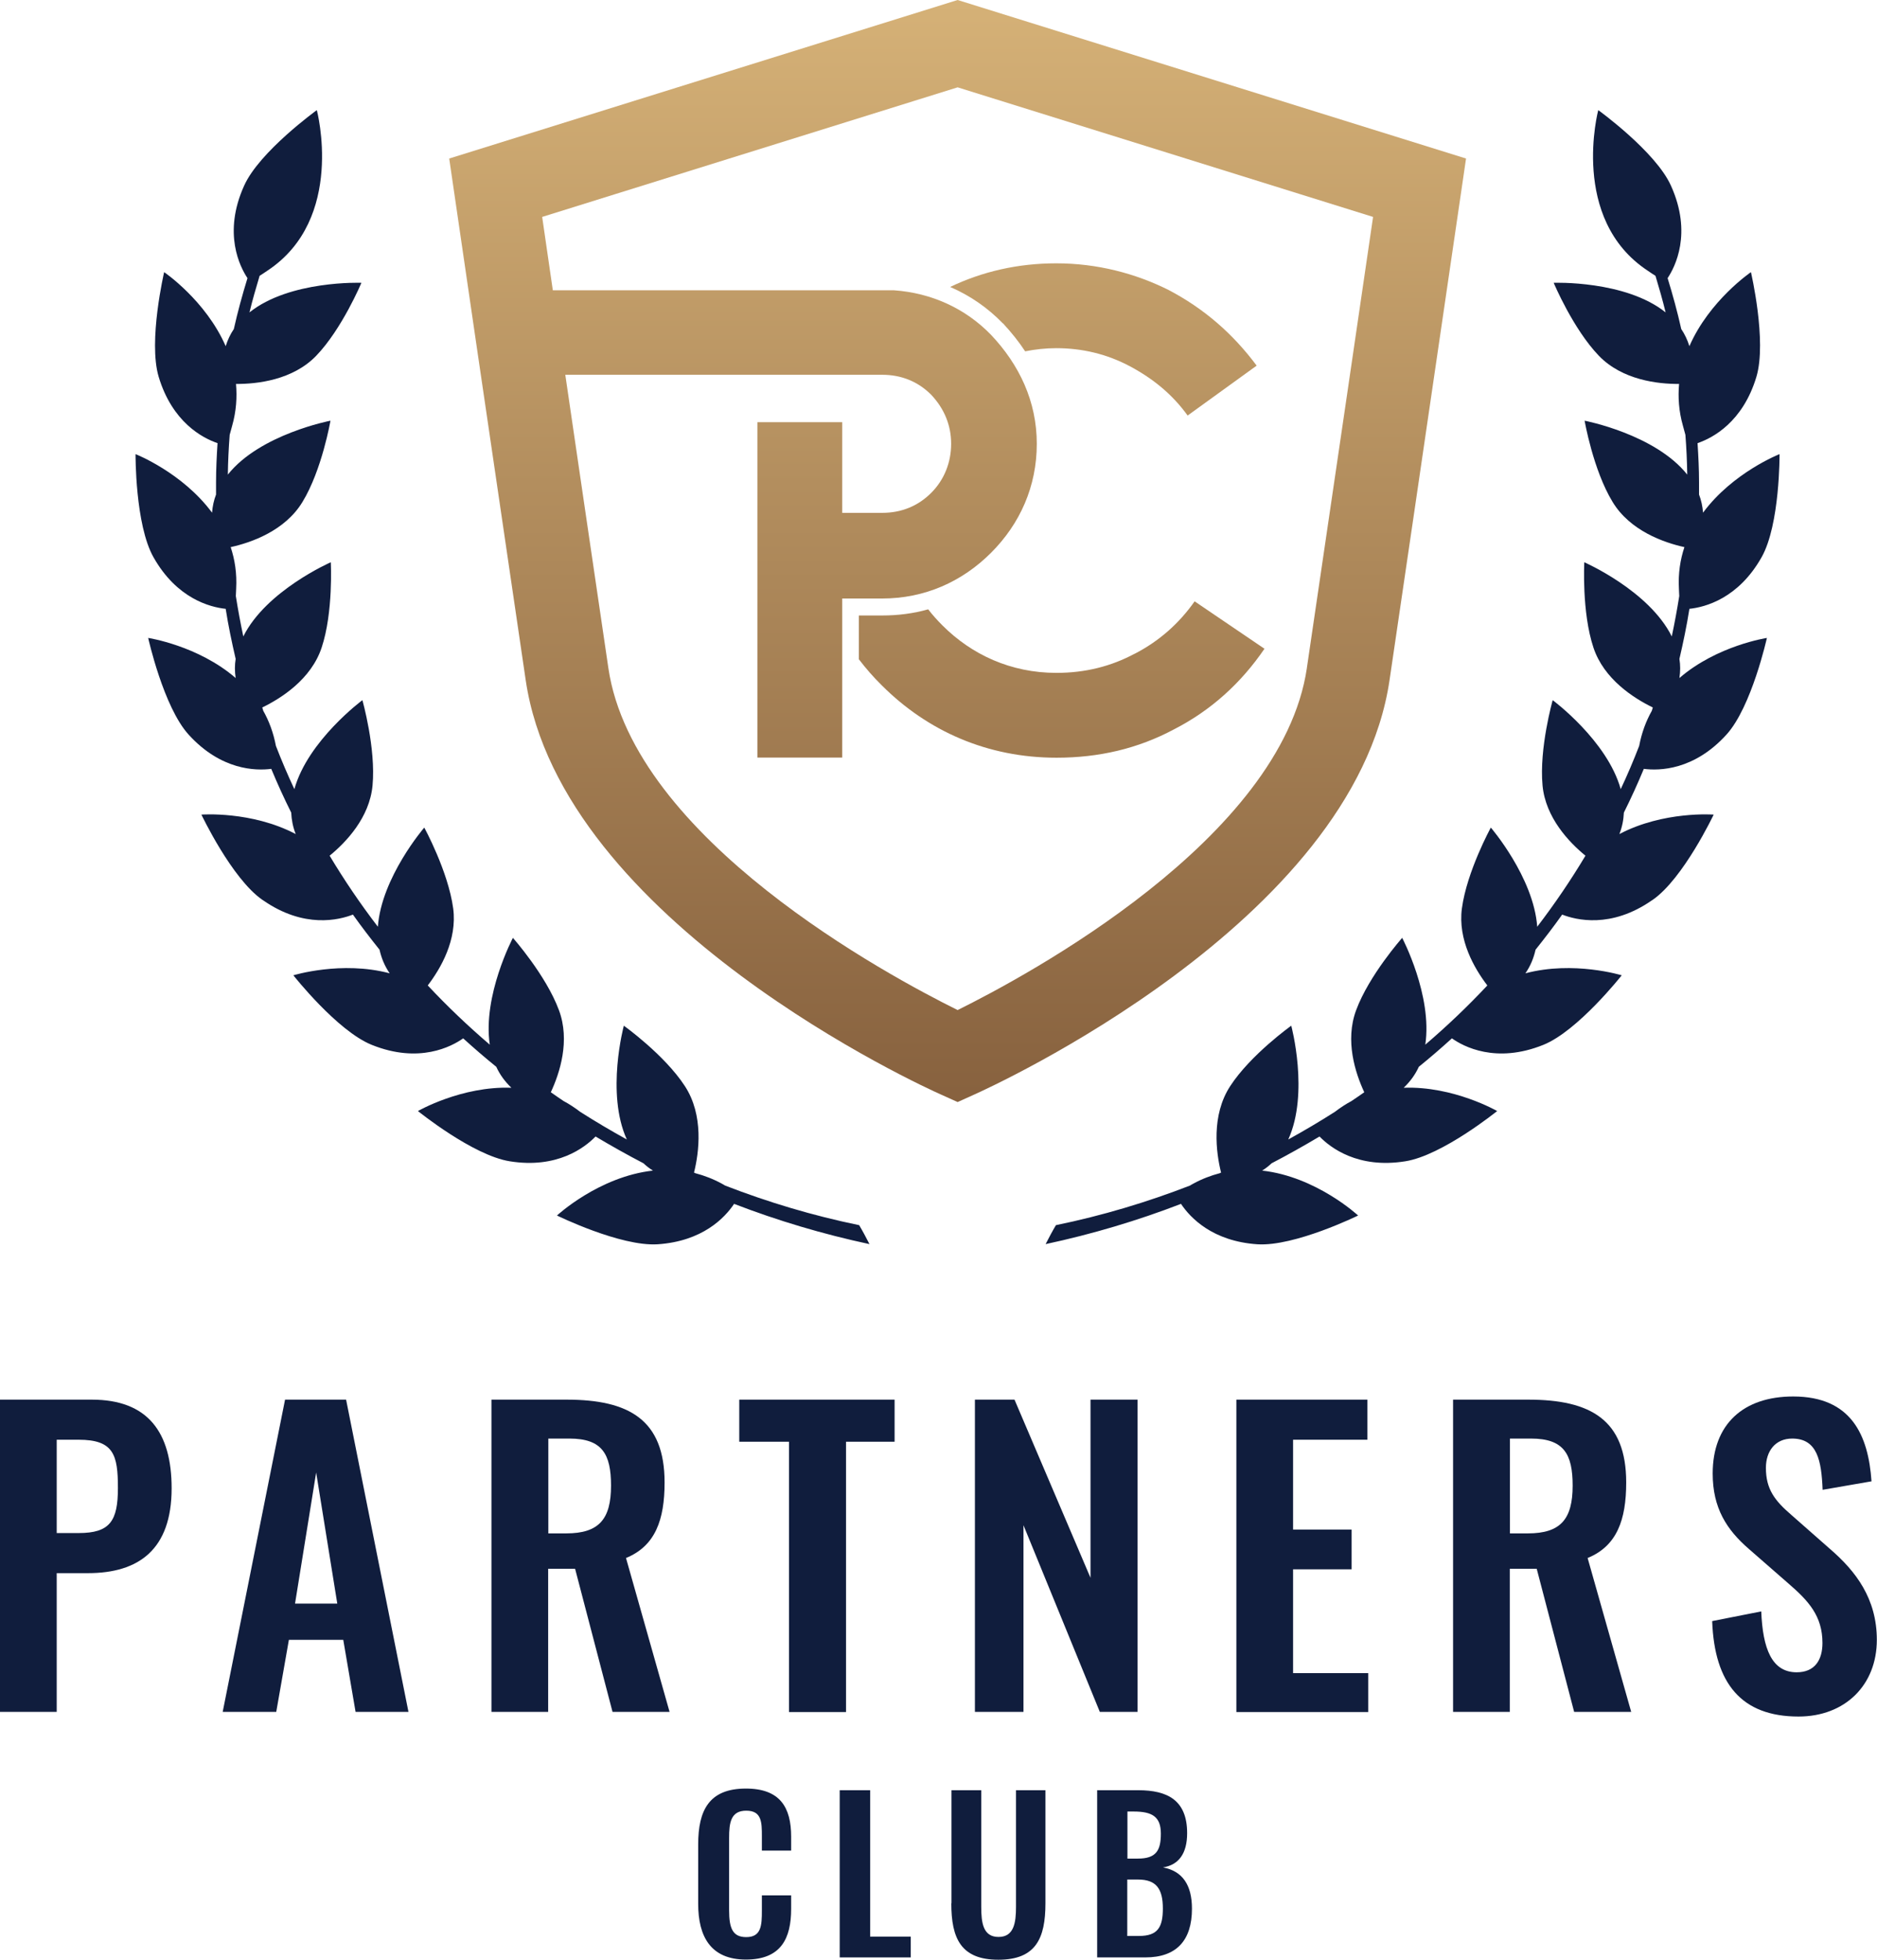 <?xml version="1.0" encoding="UTF-8"?>
<svg id="Layer_1" data-name="Layer 1" xmlns="http://www.w3.org/2000/svg" xmlns:xlink="http://www.w3.org/1999/xlink" viewBox="0 0 112.86 117.81">
  <defs>
    <style>
      .cls-1 {
        fill: url(#linear-gradient);
      }

      .cls-1, .cls-2, .cls-3, .cls-4 {
        stroke-width: 0px;
      }

      .cls-2 {
        fill: url(#linear-gradient-2);
      }

      .cls-3 {
        fill: url(#linear-gradient-3);
      }

      .cls-4 {
        fill: #101d3d;
      }
    </style>
    <linearGradient id="linear-gradient" x1="57.58" y1="-2.43" x2="57.58" y2="69.05" gradientUnits="userSpaceOnUse">
      <stop offset="0" stop-color="#d8b479"/>
      <stop offset="1" stop-color="#845e3c"/>
    </linearGradient>
    <linearGradient id="linear-gradient-2" x1="66.36" y1="-2.43" x2="66.36" y2="69.05" xlink:href="#linear-gradient"/>
    <linearGradient id="linear-gradient-3" x1="63.83" y1="-2.43" x2="63.83" y2="69.05" xlink:href="#linear-gradient"/>
  </defs>
  <g>
    <path class="cls-4" d="m99.38,54.09c1.84-1.28,3.66-5.12,3.66-5.12,0,0-3.01-.23-5.67,1.17.17-.43.25-.86.27-1.29.43-.86.83-1.74,1.2-2.63.93.12,3.02.09,4.97-2.06,1.51-1.66,2.43-5.81,2.43-5.81,0,0-2.99.45-5.26,2.41.06-.4.06-.78,0-1.15.23-.99.44-1.99.6-3.01.95-.1,2.94-.62,4.34-3.1,1.11-1.96,1.08-6.2,1.08-6.2,0,0-2.81,1.1-4.6,3.52-.03-.39-.11-.75-.24-1.09,0-.24,0-.49,0-.73,0-.79-.04-1.58-.09-2.36.91-.31,2.72-1.26,3.54-3.99.64-2.15-.33-6.29-.33-6.29,0,0-2.5,1.7-3.7,4.45-.12-.38-.28-.72-.49-1.03-.23-1.03-.51-2.05-.82-3.06.44-.66,1.5-2.69.2-5.56-.92-2.05-4.37-4.54-4.37-4.54,0,0-1.74,6.54,2.97,9.65.19.13.34.23.47.31.22.73.43,1.46.61,2.2-2.42-1.94-6.73-1.78-6.73-1.78,0,0,1.16,2.77,2.72,4.39,1.41,1.46,3.56,1.7,4.82,1.69-.07.79-.02,1.63.23,2.51.06.23.11.4.15.55.06.79.1,1.59.11,2.39-1.93-2.43-6.17-3.24-6.17-3.24,0,0,.51,2.96,1.68,4.88,1.05,1.74,3.09,2.45,4.32,2.72-.25.75-.38,1.58-.33,2.5,0,.17.02.31.02.44-.13.82-.28,1.63-.45,2.43-1.37-2.76-5.26-4.46-5.26-4.46,0,0-.16,3,.55,5.13.63,1.9,2.42,3.04,3.57,3.6-.02.07-.04.13-.06.2-.35.62-.61,1.32-.76,2.11-.34.88-.71,1.75-1.11,2.6-.81-2.92-4.09-5.35-4.09-5.35,0,0-.82,2.89-.61,5.13.18,1.93,1.59,3.41,2.58,4.22-.88,1.47-1.85,2.9-2.9,4.27-.22-2.98-2.79-5.96-2.79-5.96,0,0-1.44,2.63-1.74,4.86-.25,1.89.75,3.61,1.53,4.63-1.17,1.25-2.42,2.44-3.73,3.56.44-2.95-1.39-6.42-1.39-6.42,0,0-1.99,2.24-2.77,4.35-.68,1.83-.05,3.77.49,4.93-.26.18-.51.36-.77.53-.34.18-.67.4-1,.65-.91.58-1.84,1.13-2.8,1.66,1.27-2.79.18-6.84.18-6.84,0,0-2.44,1.74-3.67,3.63-1.15,1.76-.85,4-.55,5.2-.03.01-.06.03-.09.04-.53.14-1.06.34-1.59.63-.07.04-.13.07-.19.11-2.58,1-5.28,1.81-8.06,2.38-.22.37-.42.75-.62,1.14,2.8-.6,5.52-1.41,8.14-2.42.56.84,1.9,2.25,4.6,2.43,2.24.14,6.05-1.73,6.05-1.73,0,0-2.52-2.34-5.77-2.7.21-.13.4-.28.57-.44.98-.51,1.94-1.05,2.88-1.61.65.67,2.31,1.95,5.16,1.49,2.22-.35,5.52-3.02,5.52-3.02,0,0-2.62-1.51-5.62-1.4.4-.38.7-.8.91-1.26.68-.55,1.34-1.12,1.99-1.71.69.49,2.65,1.54,5.5.39,2.08-.84,4.71-4.18,4.71-4.18,0,0-2.89-.89-5.79-.12.31-.45.5-.93.61-1.42.55-.69,1.09-1.39,1.6-2.11.82.32,2.93.86,5.4-.86Z"/>
    <path class="cls-4" d="m15.77,54.09c-1.84-1.28-3.66-5.12-3.66-5.12,0,0,3.01-.23,5.67,1.17-.17-.43-.25-.86-.27-1.29-.43-.86-.83-1.74-1.2-2.63-.93.12-3.02.09-4.97-2.06-1.51-1.66-2.43-5.81-2.43-5.81,0,0,2.99.45,5.26,2.41-.06-.4-.06-.78,0-1.15-.23-.99-.44-1.99-.6-3.01-.95-.1-2.94-.62-4.34-3.1-1.11-1.96-1.08-6.2-1.08-6.2,0,0,2.81,1.1,4.6,3.52.03-.39.11-.75.24-1.09,0-.24,0-.49,0-.73,0-.79.04-1.58.09-2.36-.91-.31-2.72-1.26-3.54-3.99-.64-2.15.33-6.29.33-6.29,0,0,2.5,1.7,3.7,4.45.12-.38.28-.72.49-1.03.23-1.03.51-2.05.82-3.06-.44-.66-1.5-2.69-.2-5.56.92-2.05,4.37-4.54,4.37-4.54,0,0,1.74,6.54-2.97,9.65-.19.13-.34.23-.47.31-.22.73-.43,1.46-.61,2.2,2.42-1.94,6.73-1.78,6.73-1.78,0,0-1.16,2.77-2.72,4.39-1.41,1.46-3.56,1.7-4.82,1.69.07.79.02,1.63-.23,2.51-.06.23-.11.4-.15.55-.06.79-.1,1.59-.11,2.39,1.93-2.43,6.17-3.24,6.17-3.24,0,0-.51,2.96-1.68,4.88-1.05,1.74-3.09,2.45-4.32,2.72.25.75.38,1.58.33,2.5,0,.17-.02.31-.02.44.13.82.28,1.63.45,2.43,1.37-2.76,5.26-4.46,5.26-4.46,0,0,.16,3-.55,5.13-.63,1.9-2.42,3.04-3.57,3.6.02.07.04.13.06.2.35.62.61,1.32.76,2.11.34.88.71,1.75,1.11,2.6.81-2.92,4.09-5.35,4.09-5.35,0,0,.82,2.89.61,5.13-.18,1.93-1.59,3.41-2.58,4.22.88,1.47,1.85,2.9,2.9,4.27.22-2.98,2.79-5.96,2.79-5.96,0,0,1.44,2.63,1.74,4.86.25,1.89-.75,3.61-1.53,4.63,1.17,1.25,2.42,2.44,3.73,3.56-.44-2.95,1.39-6.42,1.39-6.42,0,0,1.99,2.24,2.77,4.35.68,1.83.05,3.77-.49,4.93.26.18.51.36.77.53.34.18.67.4,1,.65.91.58,1.84,1.13,2.8,1.66-1.27-2.79-.18-6.84-.18-6.84,0,0,2.44,1.74,3.67,3.63,1.15,1.76.85,4,.55,5.2.03.01.06.03.09.04.53.14,1.06.34,1.59.63.07.04.13.07.19.11,2.58,1,5.28,1.81,8.06,2.38.22.37.42.75.62,1.14-2.8-.6-5.52-1.41-8.14-2.42-.56.84-1.9,2.25-4.6,2.43-2.24.14-6.05-1.73-6.05-1.73,0,0,2.52-2.34,5.77-2.7-.21-.13-.4-.28-.57-.44-.98-.51-1.94-1.05-2.88-1.61-.65.67-2.31,1.95-5.16,1.49-2.22-.35-5.52-3.02-5.52-3.02,0,0,2.62-1.51,5.62-1.4-.4-.38-.7-.8-.91-1.26-.68-.55-1.34-1.12-1.99-1.71-.69.49-2.65,1.54-5.5.39-2.08-.84-4.71-4.18-4.71-4.18,0,0,2.89-.89,5.79-.12-.31-.45-.5-.93-.61-1.42-.55-.69-1.09-1.39-1.6-2.11-.82.32-2.93.86-5.4-.86Z"/>
  </g>
  <g>
    <path class="cls-4" d="m0,84.14h5.52c3.36,0,4.8,1.95,4.8,5.33,0,3.69-1.99,5.1-5.03,5.1h-1.88v8.34H0v-18.77Zm4.73,8.02c1.88,0,2.36-.72,2.36-2.71s-.25-2.9-2.36-2.9h-1.32v5.61h1.32Z"/>
    <path class="cls-4" d="m17.15,84.14h3.66l3.75,18.77h-3.18l-.74-4.33h-3.27l-.76,4.33h-3.22l3.75-18.77Zm3.13,12.26l-1.27-7.88-1.27,7.88h2.55Z"/>
    <path class="cls-4" d="m29.55,84.14h4.52c3.75,0,5.89,1.21,5.89,4.98,0,2.25-.56,3.82-2.32,4.54l2.62,9.25h-3.43l-2.25-8.6h-1.62v8.6h-3.41v-18.77Zm4.5,8.04c1.97,0,2.69-.86,2.69-2.87,0-1.9-.53-2.83-2.5-2.83h-1.27v5.7h1.09Z"/>
    <path class="cls-4" d="m47.44,86.67h-2.99v-2.53h9.34v2.53h-2.92v16.25h-3.43v-16.25Z"/>
    <path class="cls-4" d="m58.61,84.14h2.39l4.57,10.71v-10.71h2.83v18.77h-2.27l-4.59-11.22v11.22h-2.92v-18.77Z"/>
    <path class="cls-4" d="m74.34,84.14h7.88v2.41h-4.47v5.4h3.52v2.39h-3.52v6.24h4.52v2.34h-7.93v-18.77Z"/>
    <path class="cls-4" d="m87.37,84.14h4.52c3.75,0,5.89,1.21,5.89,4.98,0,2.25-.56,3.82-2.32,4.54l2.62,9.25h-3.43l-2.25-8.6h-1.62v8.6h-3.41v-18.77Zm4.5,8.04c1.97,0,2.69-.86,2.69-2.87,0-1.9-.53-2.83-2.5-2.83h-1.27v5.7h1.09Z"/>
    <path class="cls-4" d="m102.96,97.45l2.94-.58c.09,2.23.63,3.66,2.13,3.66,1.09,0,1.55-.74,1.55-1.76,0-1.62-.83-2.53-2.06-3.59l-2.36-2.06c-1.34-1.16-2.18-2.46-2.18-4.54,0-2.97,1.85-4.63,4.84-4.63,3.52,0,4.52,2.36,4.71,5.1l-2.94.51c-.07-1.76-.32-3.08-1.83-3.08-1.02,0-1.58.76-1.58,1.76,0,1.28.53,1.97,1.53,2.83l2.34,2.06c1.53,1.32,2.8,2.97,2.8,5.45,0,2.71-1.9,4.61-4.71,4.61-3.43,0-5.05-1.99-5.19-5.72Z"/>
  </g>
  <g>
    <path class="cls-4" d="m41.98,114.46v-3.58c0-2.06.66-3.36,2.87-3.36,2.06,0,2.72,1.14,2.72,2.89v.84h-1.76v-.87c0-.84-.01-1.53-.94-1.53s-1.03.72-1.03,1.64v4.35c0,1.09.22,1.61,1.03,1.61.91,0,.94-.71.94-1.6v-.91h1.76v.81c0,1.77-.6,3.05-2.72,3.05s-2.87-1.39-2.87-3.35Z"/>
    <path class="cls-4" d="m50.5,107.62h1.82v8.8h2.44v1.25h-4.27v-10.05Z"/>
    <path class="cls-4" d="m57.21,114.42v-6.8h1.79v7.01c0,.96.11,1.81,1.04,1.81s1.05-.86,1.05-1.81v-7.01h1.77v6.8c0,2.11-.58,3.39-2.83,3.39s-2.83-1.28-2.83-3.39Z"/>
    <path class="cls-4" d="m65.96,107.62h2.48c1.76,0,2.94.6,2.94,2.58,0,1.23-.51,1.91-1.45,2.06,1.18.22,1.74,1.07,1.74,2.48,0,1.92-.94,2.93-2.8,2.93h-2.9v-10.05Zm2.46,4.11c1.09,0,1.38-.48,1.38-1.5s-.52-1.33-1.64-1.33h-.37v2.83h.63Zm.07,4.65c1.12,0,1.43-.52,1.43-1.65,0-1.19-.4-1.74-1.49-1.74h-.65v3.39h.71Z"/>
  </g>
  <g>
    <path class="cls-1" d="m57.58,0l-30.57,9.53.31,2.12c.02.16,2.34,16.02,4.29,29.24,2.15,14.57,24.02,24.49,24.95,24.9l1.02.46,1.02-.46c.93-.42,22.8-10.33,24.95-24.9,1.95-13.22,4.26-29.08,4.29-29.24l.31-2.12L57.58,0Zm21,40.16c-1.52,10.29-16.86,18.51-21,20.56-4.14-2.05-19.49-10.27-21-20.56-.87-5.89-1.81-12.31-2.59-17.63h17.71s1.34,0,1.34,0c1.15,0,2.15.4,2.95,1.2.8.85,1.2,1.85,1.2,2.95s-.4,2.15-1.2,2.95c-.8.8-1.8,1.2-2.95,1.2h-2.4v-5.45h-5.1v20.16h5.1v-9.56h2.4c2.55,0,4.8-1,6.55-2.75s2.75-4,2.75-6.55-1.05-4.75-2.75-6.55c-1.54-1.59-3.58-2.52-5.84-2.68h-20.51c-.26-1.79-.48-3.3-.64-4.41l24.98-7.79,24.98,7.79c-.7,4.78-2.45,16.75-3.98,27.11Z"/>
    <path class="cls-2" d="m60.31,19.44h0c.5.54.95,1.1,1.33,1.68.61-.12,1.23-.19,1.87-.19,1.55,0,3.05.35,4.45,1.1,1.4.75,2.55,1.7,3.45,2.95l4.15-3c-1.45-1.95-3.2-3.45-5.3-4.55-2-1-4.3-1.6-6.75-1.6-2.32,0-4.46.5-6.38,1.42,1.18.51,2.25,1.24,3.17,2.19Z"/>
    <path class="cls-3" d="m68.22,39.3c-1.4.75-2.95,1.15-4.7,1.15-2.75,0-5.1-1.1-6.85-2.85-.31-.31-.6-.63-.86-.97-.88.25-1.81.37-2.77.37h-1.4v2.63c.42.55.88,1.08,1.38,1.57,2.75,2.75,6.35,4.35,10.51,4.35,2.55,0,4.9-.55,7.05-1.7,2.25-1.15,4.05-2.8,5.45-4.85l-4.2-2.85c-.95,1.35-2.15,2.4-3.6,3.15Z"/>
  </g>
</svg>